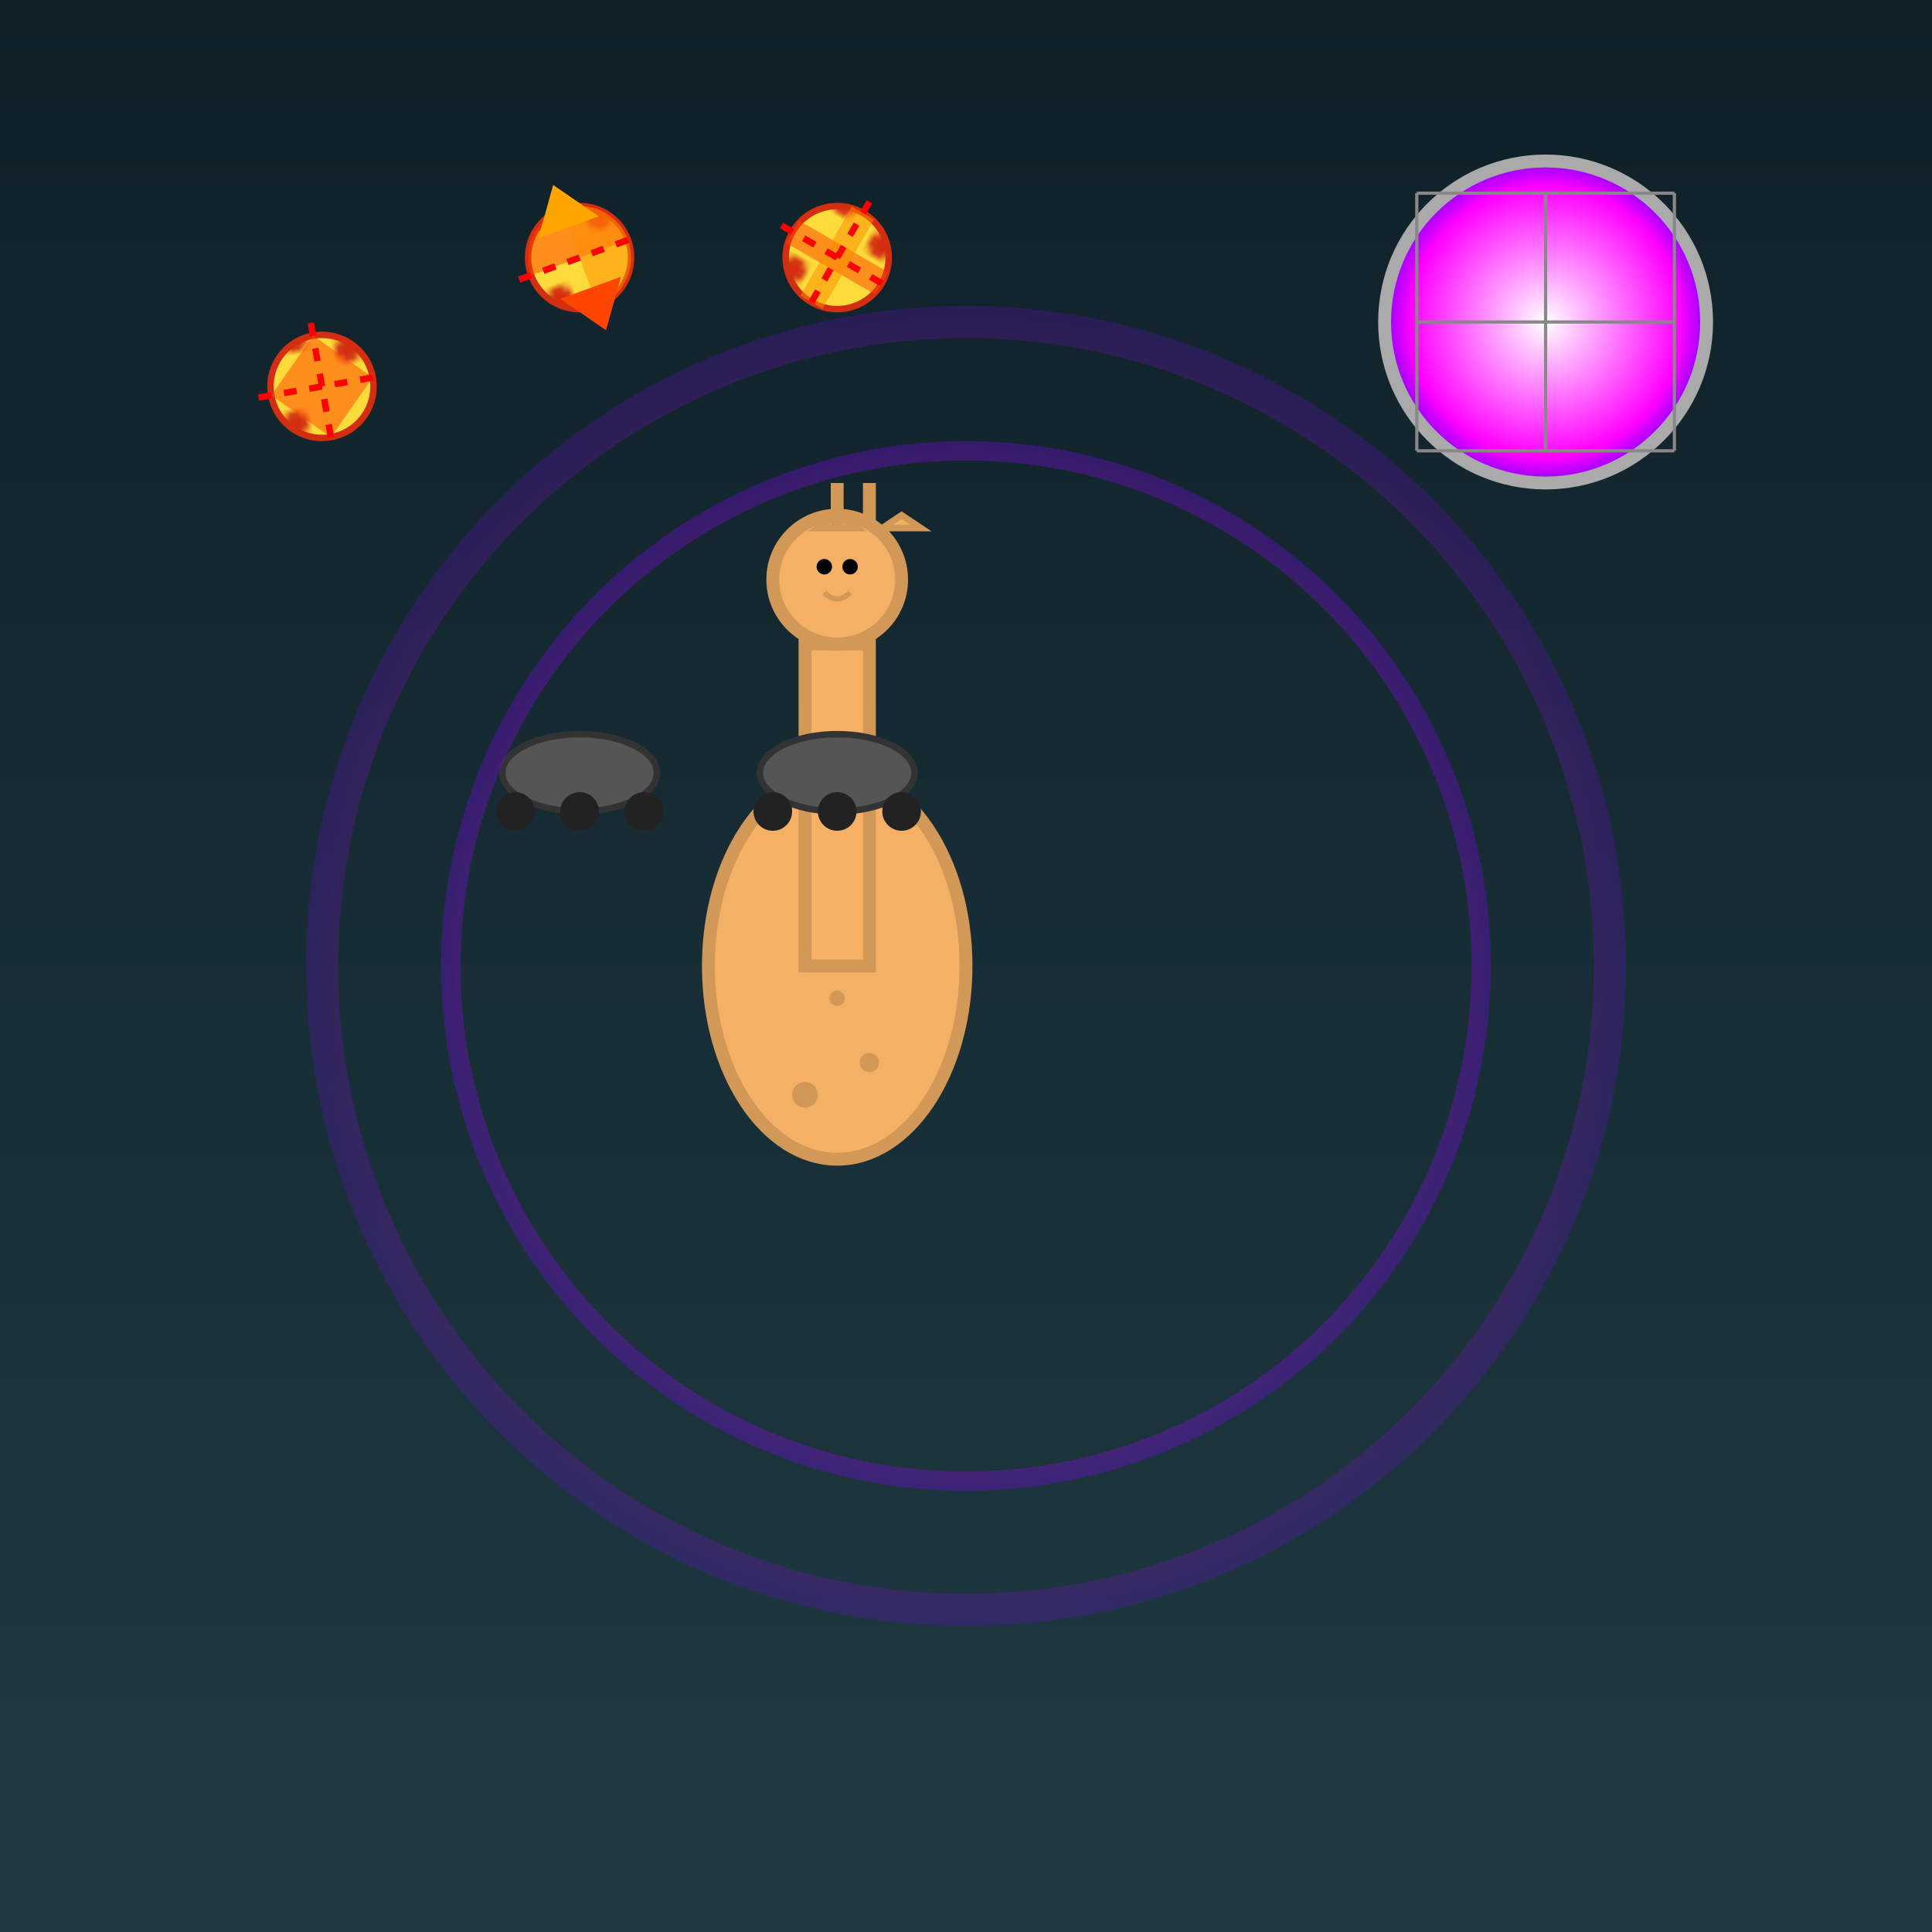 <svg viewBox="0 0 300 300" xmlns="http://www.w3.org/2000/svg">
  <!-- Background -->
  <rect x="0" y="0" width="300" height="300" fill="url(#bgGradient)" />
  <defs>
    <linearGradient id="bgGradient" x1="0" y1="0" x2="0" y2="1">
      <stop offset="0%" stop-color="#0f2027"/>
      <stop offset="100%" stop-color="#203a43"/>
    </linearGradient>
    <radialGradient id="discoGlow" cx="50%" cy="50%" r="60%">
      <stop offset="0%" stop-color="#fff"/>
      <stop offset="70%" stop-color="#f0f"/>
      <stop offset="100%" stop-color="#00f"/>
    </radialGradient>
    <pattern id="pizzaPattern" patternUnits="userSpaceOnUse" width="20" height="20">
      <rect width="20" height="20" fill="#fddb3a" />
      <circle cx="10" cy="10" r="3" fill="#d42e12" />
      <circle cx="5" cy="15" r="2" fill="#d42e12" />
      <circle cx="15" cy="5" r="2" fill="#d42e12" />
      <circle cx="17" cy="12" r="2" fill="#d42e12" />
    </pattern>
  </defs>
  
  <!-- Disco Ball -->
  <g id="disco-ball" transform="translate(240,50)">
    <circle cx="0" cy="0" r="25" fill="url(#discoGlow)" stroke="#aaa" stroke-width="2"/>
    <!-- Mirror details -->
    <g stroke="#888" stroke-width="0.5">
      <line x1="-20" y1="-20" x2="20" y2="-20"/>
      <line x1="-20" y1="0" x2="20" y2="0"/>
      <line x1="-20" y1="20" x2="20" y2="20"/>
      <line x1="-20" y1="-20" x2="-20" y2="20"/>
      <line x1="0" y1="-20" x2="0" y2="20"/>
      <line x1="20" y1="-20" x2="20" y2="20"/>
    </g>
  </g>
  
  <!-- Giraffe Body -->
  <g id="giraffe" transform="translate(80,80)">
    <!-- Body -->
    <ellipse cx="50" cy="70" rx="20" ry="30" fill="#f4b065" stroke="#d19857" stroke-width="2"/>
    <!-- Neck -->
    <rect x="45" y="20" width="10" height="50" fill="#f4b065" stroke="#d19857" stroke-width="2"/>
    <!-- Head -->
    <g id="giraffe-head" transform="translate(45,0)">
      <ellipse cx="5" cy="10" rx="10" ry="10" fill="#f4b065" stroke="#d19857" stroke-width="2"/>
      <!-- Ears -->
      <polygon points="2,2 5,0 8,2" fill="#f4b065" stroke="#d19857" stroke-width="1"/>
      <polygon points="12,2 15,0 18,2" fill="#f4b065" stroke="#d19857" stroke-width="1"/>
      <!-- Ossicones -->
      <rect x="4" y="-5" width="2" height="7" fill="#d19857"/>
      <rect x="9" y="-5" width="2" height="7" fill="#d19857"/>
      <!-- Eyes -->
      <circle cx="3" cy="8" r="1.2" fill="#000"/>
      <circle cx="7" cy="8" r="1.2" fill="#000"/>
      <!-- Smile -->
      <path d="M3,12 Q5,14 7,12" stroke="#d19857" fill="none" stroke-width="0.8"/>
    </g>
    <!-- Spots -->
    <circle cx="45" cy="90" r="2" fill="#d19857"/>
    <circle cx="55" cy="85" r="1.5" fill="#d19857"/>
    <circle cx="50" cy="75" r="1.2" fill="#d19857"/>
  </g>
  
  <!-- Roller Skates -->
  <g id="skates" transform="translate(70,110)">
    <!-- Front skate -->
    <g transform="translate(0,0)">
      <ellipse cx="20" cy="10" rx="12" ry="6" fill="#555" stroke="#333" stroke-width="1" />
      <!-- Wheels -->
      <g fill="#222">
        <circle cx="10" cy="16" r="3"/>
        <circle cx="20" cy="16" r="3"/>
        <circle cx="30" cy="16" r="3"/>
      </g>
    </g>
    <!-- Rear skate -->
    <g transform="translate(40,0)">
      <ellipse cx="20" cy="10" rx="12" ry="6" fill="#555" stroke="#333" stroke-width="1"/>
      <!-- Wheels -->
      <g fill="#222">
        <circle cx="10" cy="16" r="3"/>
        <circle cx="20" cy="16" r="3"/>
        <circle cx="30" cy="16" r="3"/>
      </g>
    </g>
  </g>
  
  <!-- Flaming Pizzas (juggled by the giraffe) -->
  <g id="pizzas" transform="translate(90,40)">
    <!-- Pizza 1 -->
    <g transform="rotate(-20,0,0)">
      <circle cx="0" cy="0" r="8" fill="url(#pizzaPattern)" stroke="#d42e12" stroke-width="1"/>
      <path d="M-8 0 A8 8 0 0 1 8 0" fill="rgba(255,69,0,0.5)" />
      <path d="M0 -8 A8 8 0 0 1 0 8" fill="rgba(255,140,0,0.5)" />
      <path d="M-5 -5 L5 -5 L0 -12 Z" fill="orange" />
      <path d="M-5 5 L5 5 L0 12 Z" fill="orangered" />
      <line x1="-10" y1="0" x2="10" y2="0" stroke="red" stroke-width="1" stroke-dasharray="2,2"/>
    </g>
    <!-- Pizza 2 -->
    <g transform="rotate(30,40,0) translate(40,0)">
      <circle cx="0" cy="0" r="8" fill="url(#pizzaPattern)" stroke="#d42e12" stroke-width="1"/>
      <rect x="-8" y="-2" width="16" height="4" fill="rgba(255,69,0,0.5)" />
      <rect x="-2" y="-8" width="4" height="16" fill="rgba(255,140,0,0.5)" />
      <line x1="0" y1="-10" x2="0" y2="10" stroke="red" stroke-width="1" stroke-dasharray="2,2"/>
      <line x1="-10" y1="0" x2="10" y2="0" stroke="red" stroke-width="1" stroke-dasharray="2,2"/>
    </g>
    <!-- Pizza 3 -->
    <g transform="rotate(-10,-40,20) translate(-40,20)">
      <circle cx="0" cy="0" r="8" fill="url(#pizzaPattern)" stroke="#d42e12" stroke-width="1"/>
      <polygon points="-8,0 0,-8 8,0 0,8" fill="rgba(255,69,0,0.5)" />
      <line x1="-10" y1="0" x2="10" y2="0" stroke="red" stroke-width="1" stroke-dasharray="2,2"/>
      <line x1="0" y1="-10" x2="0" y2="10" stroke="red" stroke-width="1" stroke-dasharray="2,2"/>
    </g>
  </g>
  
  <!-- Additional disco light effects -->
  <g id="lights">
    <circle cx="150" cy="150" r="100" fill="none" stroke="url(#discoGlow)" stroke-width="5" opacity="0.2"/>
    <circle cx="150" cy="150" r="80" fill="none" stroke="url(#discoGlow)" stroke-width="3" opacity="0.3"/>
  </g>
  
</svg>